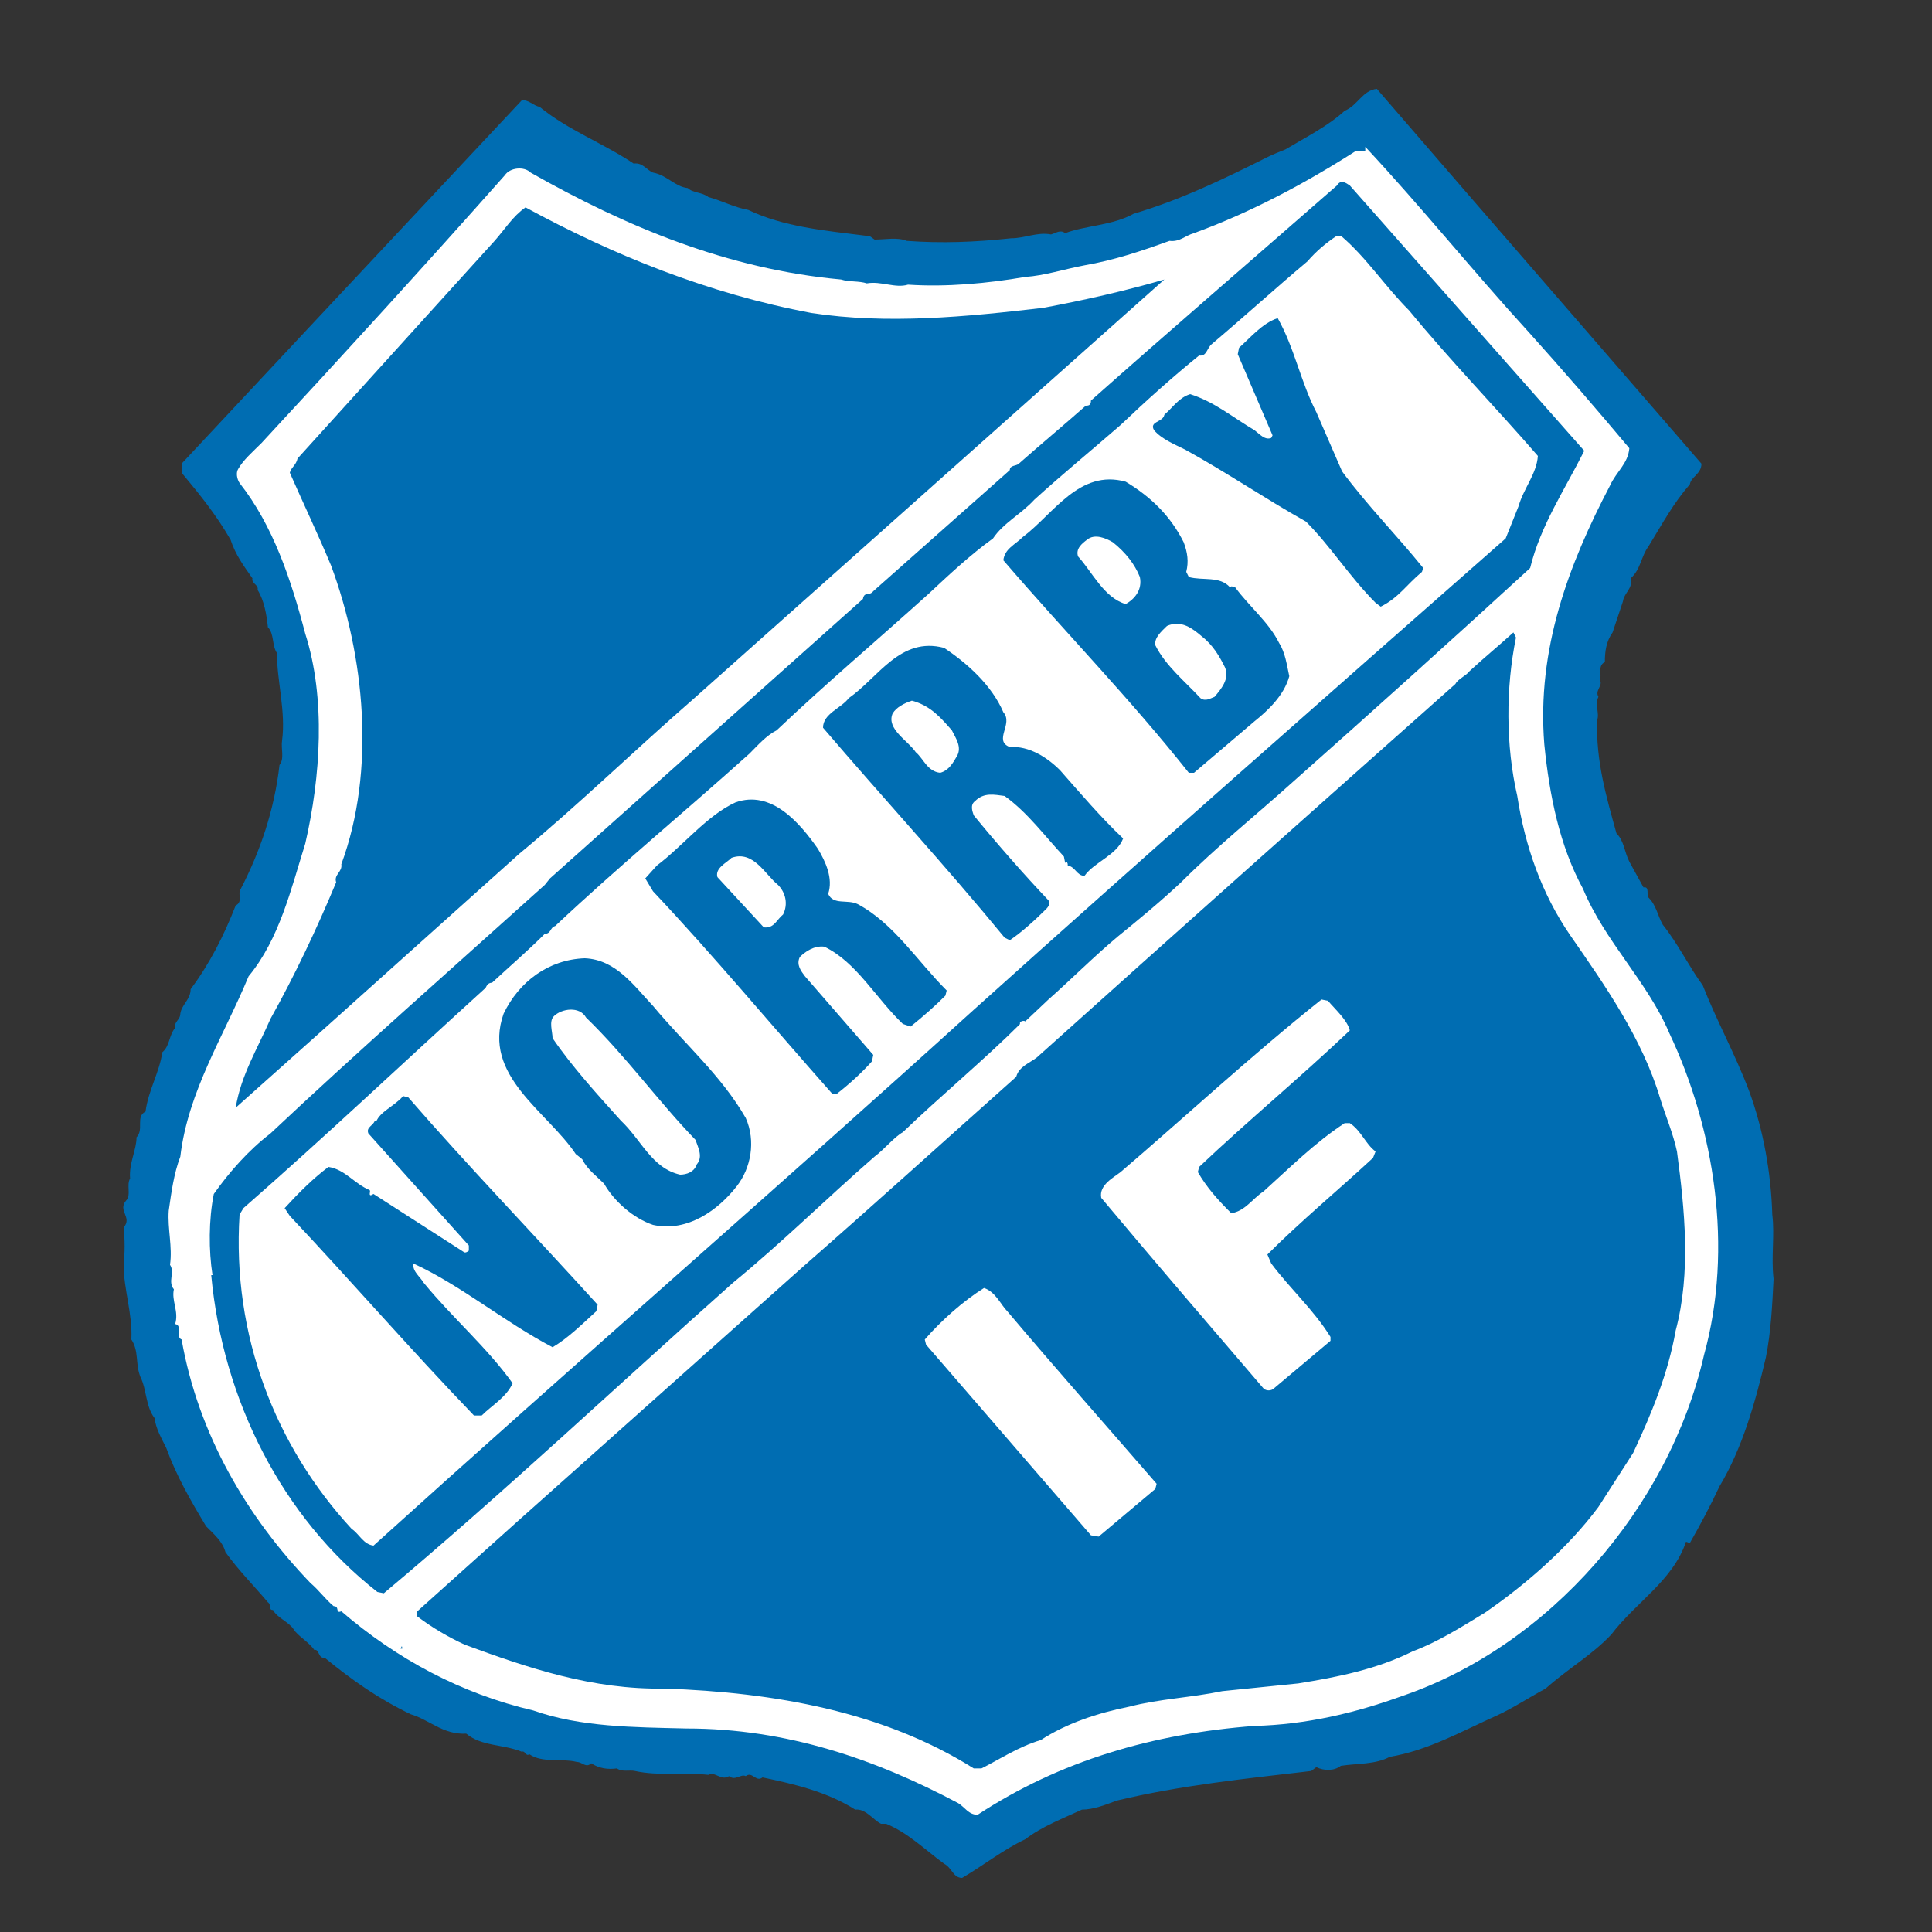 <?xml version="1.0" encoding="utf-8"?>
<!-- Generator: Adobe Illustrator 19.0.0, SVG Export Plug-In . SVG Version: 6.00 Build 0)  -->
<svg version="1.1" id="Lager_1" xmlns="http://www.w3.org/2000/svg" xmlns:xlink="http://www.w3.org/1999/xlink" x="0px" y="0px"
	 viewBox="0 0 150 150" style="enable-background:new 0 0 150 150;" xml:space="preserve">
<rect x="0" y="0" width="150" height="150" fill="#333333" stroke="none"/>
<style type="text/css">
	.st0{fill:#006DB2;}
	.st1{fill:#FFFFFF;}
</style>
<g>
	<path class="st0" d="M132.1,36c0,0.8-0.8,1-0.9,1.6c-1.3,1.5-2.1,3-3.2,4.8c-0.6,0.8-0.6,1.8-1.4,2.5c0.2,0.8-0.5,1.1-0.6,1.8
		l-0.8,2.4c-0.5,0.7-0.6,1.5-0.6,2.3c-0.6,0.3-0.2,1-0.4,1.4c0.3,0.4-0.4,0.8-0.1,1.3c-0.3,0.6,0.1,1.3-0.1,1.8
		c-0.1,3.2,0.7,5.9,1.5,8.8c0.6,0.6,0.6,1.4,1,2.2l1.1,2c0.5-0.1,0.2,0.6,0.4,0.8c0.6,0.6,0.7,1.4,1.1,2.1c1.2,1.5,2,3.2,3.1,4.7
		c1.1,2.8,2.5,5.3,3.6,8.2c1.1,3,1.7,6.3,1.8,9.6c0.2,1.6-0.1,3.3,0.1,5c-0.1,2-0.2,4.1-0.6,6.1c-0.8,3.4-1.8,7-3.6,10
		c-0.7,1.5-1.5,3-2.3,4.4l-0.3-0.1c-1,3-3.9,4.7-5.8,7.2c-1.5,1.6-3.3,2.6-5.1,4.2c-1.3,0.7-2.5,1.5-3.8,2.1
		c-2.7,1.2-5.3,2.7-8.3,3.2c-1.1,0.6-2.5,0.5-3.8,0.7c-0.5,0.4-1.3,0.4-1.9,0.1l-0.4,0.3c-5.1,0.6-10.1,1.1-15.1,2.3
		c-0.8,0.3-1.8,0.7-2.7,0.7c-1.5,0.7-3.1,1.3-4.4,2.3c-1.7,0.8-3.2,2-4.9,3c-0.7,0-0.8-0.8-1.4-1.1c-1.5-1.1-2.8-2.4-4.5-3.1h-0.4
		c-0.6-0.3-1.2-1.2-2-1.1c-2.2-1.4-4.8-2-7.2-2.5c-0.5,0.4-0.8-0.5-1.3-0.1c-0.4-0.2-0.8,0.4-1.3,0c-0.6,0.4-1.1-0.4-1.6-0.1
		c-1.8-0.2-3.9,0.1-5.7-0.3c-0.4-0.1-1,0.1-1.4-0.2c-0.7,0.1-1.4,0-2-0.4c-0.4,0.4-0.7-0.1-1.1-0.1c-1.2-0.3-2.7,0.1-3.7-0.6
		c-0.3,0.2-0.3-0.3-0.6-0.2c-1.5-0.6-3.1-0.4-4.3-1.4c-1.8,0.1-2.9-1.1-4.3-1.5c-2.5-1.2-4.5-2.6-6.7-4.4c-0.5,0.1-0.4-0.7-0.8-0.6
		c-0.4-0.6-1.3-1.1-1.6-1.6c-0.4-0.6-1.3-0.9-1.6-1.5c-0.4,0-0.1-0.4-0.4-0.6c-1.1-1.3-2.3-2.5-3.3-3.9c-0.2-0.8-0.9-1.4-1.5-2
		c-1.2-2-2.3-3.9-3.1-6.1c-0.4-0.8-0.8-1.5-0.9-2.3c-0.7-0.9-0.6-2.2-1.1-3.2c-0.4-1-0.1-2-0.7-2.9c0.1-2-0.6-3.9-0.6-5.8
		c0.1-0.9,0.1-2,0-2.9c0.7-0.8-0.5-1.3,0.2-2.1c0.4-0.4,0-1.2,0.3-1.7c-0.1-1.2,0.5-2.2,0.5-3.2c0.6-0.6-0.1-1.6,0.7-2
		c0.2-1.6,1.1-3.1,1.3-4.6c0.6-0.5,0.5-1.3,1-1.9c-0.1-0.5,0.4-0.6,0.4-1.1c0.1-0.7,0.8-1.1,0.8-1.9c1.5-2,2.6-4.2,3.5-6.5
		c0.6-0.3,0.1-0.9,0.4-1.3c1.5-2.9,2.6-6.1,3-9.6c0.4-0.5,0.1-1.3,0.2-1.9c0.3-2.3-0.4-4.6-0.4-6.8c-0.4-0.6-0.2-1.5-0.7-2
		c-0.1-1-0.3-2.1-0.8-2.9c0.1-0.4-0.5-0.5-0.4-0.9c-0.7-1-1.3-1.8-1.7-3c-1.1-1.9-2.3-3.4-3.8-5.2V36l10.1-10.8L40.5,7.8
		c0.5-0.1,0.9,0.4,1.4,0.5c2.2,1.8,4.9,2.8,7.3,4.4c0.7-0.1,1,0.5,1.5,0.7c1.1,0.2,1.7,1.1,2.7,1.2c0.4,0.4,1.1,0.3,1.6,0.7
		c1.1,0.3,2,0.8,3.1,1c2.7,1.3,5.9,1.6,9.1,2c0.4,0,0.4,0.1,0.7,0.3c0.8,0,1.8-0.2,2.5,0.1c2.7,0.2,5.3,0.1,8.1-0.2
		c1.1,0,2-0.5,3.1-0.3c0.4-0.1,0.7-0.4,1.1-0.1c1.6-0.6,3.7-0.6,5.3-1.5c3.7-1.1,7-2.7,10.4-4.4c0.4-0.2,0.9-0.4,1.4-0.6
		c1.5-0.9,3.3-1.8,4.6-3c1-0.4,1.4-1.6,2.5-1.7l7,8.1L132.1,36z"/>
	<path class="st1" d="M106,11.4c4.3,4.6,8.4,9.7,12.7,14.4c2.7,3,5.2,5.9,7.8,9c-0.1,1.2-1,1.8-1.5,2.9c-3.2,6.1-5.7,12.7-5.1,20.1
		c0.4,4,1.2,7.9,3,11.2c1.7,4.1,5,7.2,6.7,11.2c3.5,7.4,5,16.7,2.7,25c-2.7,11.8-12,22.6-23.5,26.5c-3.6,1.3-7.4,2.2-11.4,2.3
		c-7.9,0.6-15.1,2.7-21.5,6.9c-0.7,0-1-0.6-1.5-0.9c-6.4-3.4-13.3-5.8-21.1-5.8c-4.1-0.1-8.2-0.1-11.9-1.4c-5.6-1.3-10.6-4-14.9-7.7
		c-0.5,0.2-0.1-0.4-0.6-0.4c-0.7-0.6-1.1-1.2-1.8-1.8c-4.9-5.1-8.7-11.5-10-18.9c-0.5-0.2,0.1-1.1-0.5-1.2c0.3-1-0.3-1.8-0.1-2.7
		c-0.5-0.6,0.1-1.3-0.3-1.9c0.2-1.4-0.2-2.8-0.1-4.2c0.2-1.4,0.4-2.9,0.9-4.2c0.6-5.1,3.4-9.4,5.3-14c2.4-2.9,3.3-6.8,4.4-10.3
		c1.2-5.2,1.6-11.3,0-16.3c-1.1-4.2-2.5-8.4-5.1-11.7c-0.2-0.3-0.3-0.8-0.1-1.1c0.4-0.7,1.1-1.3,1.8-2c6.3-6.8,12.7-13.8,18.9-20.8
		c0.4-0.6,1.5-0.7,2-0.2c7.4,4.2,15.3,7.5,24.1,8.3c0.6,0.2,1.4,0.1,2,0.3c1.1-0.2,2.2,0.4,3.2,0.1c3,0.2,6.2-0.1,9.1-0.6
		c1.5-0.1,3-0.6,4.6-0.9c2.3-0.4,4.4-1.1,6.6-1.9c0.8,0.1,1.2-0.4,1.9-0.6c4.4-1.6,8.7-3.9,12.6-6.4H106z"/>
	<path class="st0" d="M104.8,14.4c6,6.8,12.2,13.8,18.2,20.6c-1.5,3-3.4,5.8-4.2,9.1c-6.1,5.6-12.1,11-18.3,16.5
		c-3,2.7-6,5.1-8.8,7.9c-1.6,1.5-3.3,2.9-4.9,4.2c-1.8,1.5-3.7,3.4-5.4,4.9l-1.8,1.7c-0.1-0.1-0.5,0-0.4,0.2
		c-2.7,2.7-6.3,5.7-9.1,8.4c-0.7,0.4-1.4,1.3-2.2,1.9c-3.9,3.4-7.1,6.6-11,9.8c-9,8-17.8,16.3-27.1,24.1l-0.5-0.1
		c-7.4-5.8-12-14.9-12.9-24.6h0.1c-0.3-1.9-0.3-4.3,0.1-6.3c1.2-1.7,2.7-3.4,4.4-4.7c6.8-6.4,14.2-12.9,21.3-19.3l0.4-0.5l24.3-21.7
		c0.1-0.6,0.5-0.2,0.8-0.6l10.6-9.4c0-0.4,0.5-0.3,0.7-0.5c1.7-1.5,3.5-3,5.2-4.5c0.3,0,0.4-0.1,0.4-0.4
		c6.2-5.5,12.7-11.1,19.1-16.7C104.1,13.9,104.5,14.2,104.8,14.4z"/>
	<path class="st0" d="M63,24.3c5.9,0.9,12,0.3,18-0.4c3.2-0.6,6.3-1.3,9.4-2.2L53.8,54.3c-4.6,4-8.9,8.2-13.5,12L24.8,80.2l-6.5,5.8
		c0.4-2.5,1.7-4.6,2.7-6.9c1.9-3.4,3.6-7,5.1-10.6c-0.2-0.6,0.5-0.8,0.4-1.4c2.7-7.3,1.8-16.2-0.8-23.2c-1-2.4-2.1-4.7-3.2-7.2
		c0.1-0.4,0.5-0.6,0.6-1.1l15.3-16.9c0.8-0.9,1.4-1.9,2.4-2.6C47.6,19.8,55,22.8,63,24.3z"/>
	<path class="st1" d="M104.1,18.3c2,1.7,3.4,3.9,5.3,5.8c3.2,3.9,6.8,7.6,10,11.3c-0.1,1.4-1.1,2.5-1.5,3.9l-1,2.5
		C102.7,54.3,89.4,66,75.6,78.4c-15.1,13.7-31,27.5-46.6,41.6c-0.8-0.1-1.1-0.9-1.7-1.3c-5.9-6.4-9.3-15-8.7-24.4l0.3-0.5
		c6.4-5.6,12.3-11.2,18.8-17.1c0.1-0.2,0.2-0.4,0.5-0.4c1.4-1.3,2.8-2.5,4.1-3.8c0.5,0,0.4-0.5,0.8-0.6c5-4.7,10.1-8.9,15.1-13.4
		c0.6-0.6,1.3-1.4,2.1-1.8c3.9-3.7,7.7-6.9,11.8-10.6c1.5-1.4,3.2-3,5-4.3c0.8-1.2,2.2-1.9,3.2-3c2.2-2,4.4-3.8,6.7-5.8
		c2-1.9,4-3.7,6.1-5.4c0.6,0.1,0.6-0.6,1-0.9c2.6-2.2,4.9-4.3,7.4-6.4c0.7-0.8,1.4-1.4,2.3-2L104.1,18.3z"/>
	<path class="st0" d="M99.2,24.7c1.3,2.3,1.8,5,3,7.3l2,4.6c2,2.7,4.2,4.9,6.3,7.5l-0.1,0.3c-1.2,1-1.8,2-3.2,2.7l-0.4-0.3
		c-2-2-3.5-4.4-5.4-6.3c-3.2-1.8-6.3-3.9-9.4-5.6c-0.8-0.4-1.8-0.8-2.4-1.5c-0.4-0.7,0.7-0.6,0.8-1.2c0.7-0.6,1.1-1.3,2-1.6
		c1.9,0.6,3.3,1.8,5,2.8c0.4,0.3,0.8,0.8,1.3,0.6l0.1-0.2c-0.9-2.1-1.8-4.2-2.7-6.3l0.1-0.5C97.1,26.2,98,25.1,99.2,24.7z"/>
	<path class="st0" d="M91.9,42.1c0.3,0.8,0.4,1.5,0.2,2.3l0.2,0.4c1.1,0.3,2.4-0.1,3.2,0.8c0.1-0.1,0.1-0.1,0.4,0
		c1.1,1.5,2.6,2.7,3.4,4.3c0.5,0.8,0.6,1.7,0.8,2.6c-0.4,1.5-1.7,2.7-2.7,3.5L92.7,60h-0.4c-4.6-5.8-9.5-10.8-14.4-16.5
		c0.1-0.9,0.9-1.2,1.5-1.8c2.4-1.8,4.4-5.3,8-4.3C89.4,38.6,90.9,40.1,91.9,42.1z"/>
	<path class="st1" d="M88.5,44.8c0.2,1-0.4,1.7-1.1,2.1c-1.7-0.5-2.6-2.5-3.7-3.7c-0.2-0.6,0.3-1,0.7-1.3c0.6-0.5,1.5-0.1,2,0.2
		C87.4,42.9,88.1,43.8,88.5,44.8z"/>
	<path class="st1" d="M95.1,51.8c0.4,0.9-0.3,1.7-0.8,2.3c-0.3,0.1-0.7,0.4-1.1,0.1c-1.2-1.3-2.7-2.5-3.5-4.1
		c-0.1-0.6,0.5-1.1,0.9-1.5c1.1-0.5,2,0.2,2.7,0.8C94.2,50.1,94.7,51,95.1,51.8z"/>
	<path class="st0" d="M117.7,49.5c-0.8,3.9-0.8,8.4,0.1,12.3c0.6,3.9,1.9,7.6,4.1,10.8c2.7,3.9,5.6,8,7,12.7c0.4,1.3,1,2.7,1.3,4.1
		c0.6,4.5,1.1,9.4-0.1,13.9c-0.6,3.4-1.9,6.5-3.3,9.5c-0.9,1.4-1.8,2.8-2.7,4.2c-2.3,3.1-5.6,6-8.8,8.2c-1.8,1.1-3.7,2.3-5.6,3
		c-2.8,1.4-5.8,2-8.9,2.5l-5.9,0.6c-2.4,0.5-4.9,0.6-7.2,1.2c-2.5,0.5-4.9,1.3-6.9,2.6c-1.7,0.5-3.2,1.5-4.6,2.2h-0.6
		c-7-4.4-15.4-5.9-24-6.2c-5.6,0.1-10.6-1.6-15.5-3.4c-1.3-0.6-2.5-1.3-3.7-2.2v-0.4l7.8-7l22.2-19.8c5.6-4.9,11-9.8,16.5-14.7
		c0.2-0.8,1.1-1.1,1.6-1.5c10.8-9.7,21.7-19.4,32.5-29c0.2-0.4,0.8-0.6,1.1-1c1.2-1.1,2.3-2,3.4-3L117.7,49.5z"/>
	<path class="st0" d="M77.9,55.3c0.8,0.9-0.8,2.2,0.5,2.7c1.5-0.1,2.9,0.8,3.9,1.8c1.5,1.7,3.2,3.7,4.9,5.3c-0.5,1.3-2.2,1.8-3,2.9
		c-0.6,0-0.7-0.7-1.3-0.8c0-0.1,0-0.2-0.1-0.3l-0.1,0.1l-0.1-0.5c-1.5-1.6-2.8-3.4-4.6-4.7c-0.8-0.1-1.6-0.3-2.3,0.4
		c-0.4,0.3-0.2,0.8-0.1,1.1c1.8,2.2,3.9,4.6,5.8,6.6c0.2,0.3-0.1,0.6-0.2,0.7c-0.8,0.8-1.9,1.8-2.8,2.4l-0.4-0.2
		c-4.6-5.6-9.4-10.8-14.1-16.3c0-1.1,1.4-1.5,2-2.3c2.3-1.6,4-4.8,7.4-3.9C75.1,51.5,77,53.2,77.9,55.3z"/>
	<path class="st1" d="M73.9,56.7c0.3,0.6,0.8,1.3,0.4,2c-0.3,0.5-0.6,1.1-1.3,1.3c-1-0.1-1.3-1.1-1.9-1.6c-0.6-0.9-2.3-1.8-1.8-3
		c0.3-0.5,0.9-0.8,1.5-1C72.3,54.8,73.1,55.8,73.9,56.7z"/>
	<path class="st0" d="M63.5,65.9c0.6,1,1.2,2.3,0.8,3.5c0.4,0.9,1.5,0.4,2.3,0.8c2.8,1.5,4.6,4.4,6.9,6.7l-0.1,0.4
		c-0.8,0.8-1.7,1.6-2.7,2.4l-0.6-0.2c-2.1-2-3.6-4.8-6.1-6c-0.8-0.1-1.5,0.4-1.9,0.8c-0.3,0.6,0.1,1.1,0.4,1.5l5.3,6.1l-0.1,0.5
		c-0.8,0.9-1.8,1.8-2.7,2.5h-0.4c-4.7-5.3-9.1-10.6-13.9-15.7l-0.6-1l0.9-1c2-1.5,3.9-3.9,6.1-4.9C59.9,61.3,62.1,63.9,63.5,65.9z"
		/>
	<path class="st1" d="M60.4,68.7c0.6,0.6,0.8,1.5,0.4,2.3c-0.5,0.4-0.7,1.1-1.5,1c-1.2-1.3-2.4-2.6-3.6-3.9
		c-0.2-0.7,0.7-1.1,1.1-1.5C58.5,66,59.4,67.9,60.4,68.7z"/>
	<path class="st0" d="M50.7,78.1c2.5,3,5.3,5.4,7.2,8.7c0.8,1.8,0.4,3.9-0.7,5.3c-1.4,1.8-3.8,3.6-6.5,3c-1.5-0.5-3-1.8-3.8-3.2
		c-0.6-0.6-1.3-1.1-1.7-1.9l-0.5-0.4c-2.2-3.3-7.3-6.1-5.6-10.9c1.2-2.5,3.5-4.2,6.3-4.3C47.8,74.5,49.2,76.5,50.7,78.1z"/>
	<path class="st1" d="M103.1,77.7c0.6,0.7,1.5,1.5,1.7,2.3c-3.9,3.7-7.9,7-11.7,10.6l-0.1,0.4c0.7,1.2,1.5,2.1,2.6,3.2
		c1.1-0.2,1.6-1.1,2.5-1.7c2-1.8,4-3.8,6.3-5.3h0.4c0.9,0.6,1.2,1.6,2,2.2l-0.2,0.5c-2.7,2.5-5.6,4.9-8.2,7.5l0.3,0.7
		c1.5,2,3.3,3.6,4.6,5.7v0.3l-4.4,3.7c-0.2,0.2-0.6,0.2-0.8,0c-4.2-4.9-8.5-9.9-12.6-14.8C85.3,92,86.5,91.4,87,91
		c4.8-4.1,10.2-9.1,15.6-13.4L103.1,77.7z"/>
	<path class="st1" d="M45.5,79c3.1,3,5.6,6.5,8.5,9.5c0.2,0.6,0.6,1.3,0.1,1.9c-0.2,0.6-0.8,0.8-1.3,0.8c-2.2-0.5-3-2.7-4.6-4.2
		c-1.8-2-3.8-4.2-5.3-6.4c0-0.5-0.3-1.3,0.1-1.7C43.6,78.3,45,78.1,45.5,79z"/>
	<path class="st0" d="M31.7,85.2c4.6,5.3,9.9,10.8,14.7,16.1l-0.1,0.5c-1.1,1-2.2,2.1-3.4,2.8c-3.8-2-7.1-4.8-10.8-6.5
		c-0.1,0.6,0.5,1,0.8,1.5c2.3,2.8,4.9,5,6.9,7.8c-0.5,1.1-1.6,1.7-2.4,2.5h-0.6c-5-5.2-9.5-10.4-14.3-15.5l-0.4-0.6
		c1.1-1.2,2.2-2.3,3.4-3.2c1.3,0.2,2,1.3,3.2,1.8c0.1,0.1-0.1,0.4,0.1,0.4l0.2-0.1l7,4.5c0.1,0.1,0.3,0,0.4-0.1v-0.4l-7.8-8.7
		c-0.2-0.5,0.4-0.6,0.5-1l0.1,0.1c0.3-0.8,1.4-1.2,2.1-2L31.7,85.2z"/>
	<path class="st1" d="M78.2,101.8c3.8,4.5,7.7,8.9,11.6,13.4l-0.1,0.4l-4.4,3.7l-0.6-0.1l-12.8-14.8l-0.1-0.4c1.3-1.5,3-3,4.6-4
		C77.3,100.3,77.7,101.3,78.2,101.8z"/>
	<path class="st0" d="M31.2,128h-0.1l0.1-0.2C31.2,127.9,31.3,128,31.2,128z"/>
</g>
</svg>
